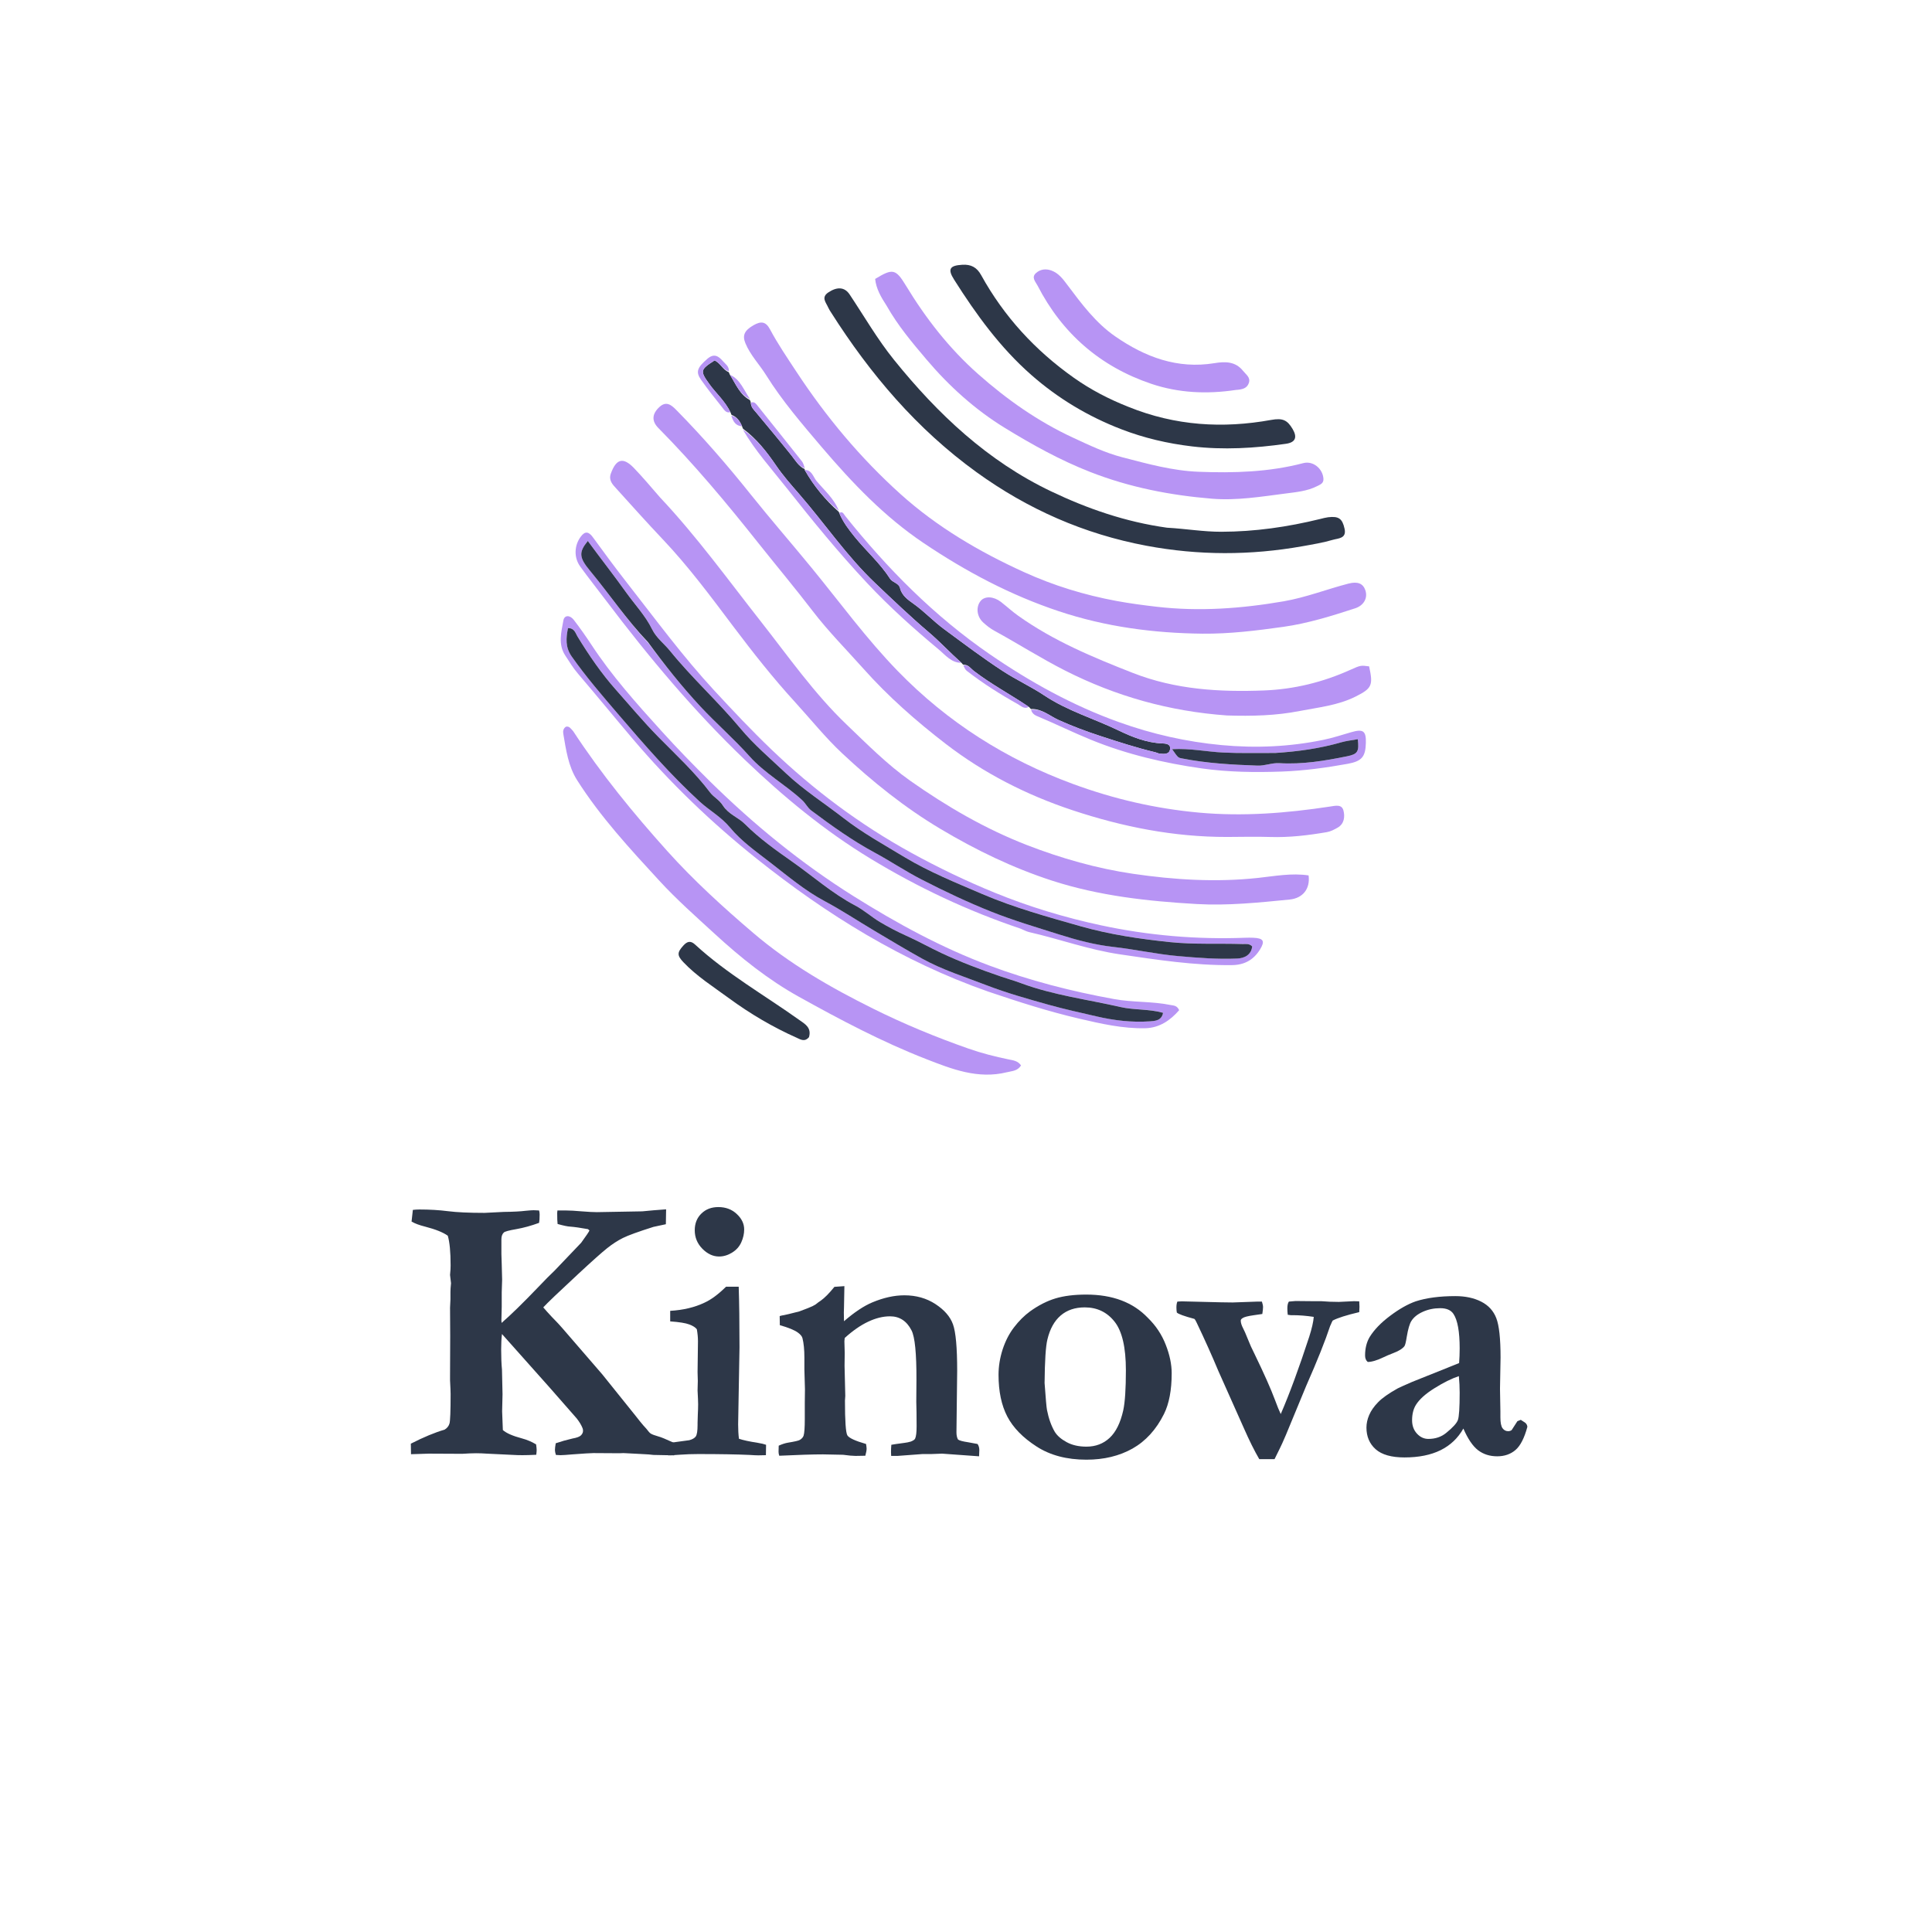 <svg xmlns="http://www.w3.org/2000/svg" xmlns:xlink="http://www.w3.org/1999/xlink" width="500" zoomAndPan="magnify" viewBox="0 0 375 375" height="500" preserveAspectRatio="xMidYMid meet" version="1.0"><defs><g/></defs><path fill="#b794f4" d="M 128.105 96.539 C 135.281 104.16 141.297 112.516 147.656 120.602 C 153.035 127.445 158.035 134.625 164.363 140.672 C 168.328 144.465 172.211 148.398 176.695 151.559 C 183.762 156.531 191.188 160.863 199.312 164.02 C 206.012 166.617 212.887 168.566 219.91 169.602 C 227.918 170.777 236.039 171.281 244.188 170.402 C 247.43 170.051 250.715 169.418 253.996 169.918 C 254.34 172.477 252.91 174.348 250.309 174.602 C 244.324 175.188 238.328 175.816 232.305 175.473 C 222.773 174.93 213.305 173.887 204.168 170.922 C 196.57 168.453 189.43 164.996 182.555 160.898 C 175.605 156.758 169.355 151.734 163.484 146.238 C 160.203 143.168 157.367 139.617 154.328 136.289 C 150.066 131.633 146.164 126.68 142.367 121.641 C 137.988 115.82 133.656 109.973 128.633 104.672 C 125.582 101.453 122.625 98.148 119.652 94.859 C 118.906 94.035 118.082 93.246 118.574 91.891 C 119.617 89.035 120.965 88.672 123.059 90.855 C 124.777 92.645 126.375 94.543 128.105 96.539 Z M 128.105 96.539 " fill-opacity="1" fill-rule="nonzero"/><path fill="#b794f4" d="M 147.242 105.469 C 141.027 97.629 134.715 90.082 127.781 83.07 C 126.434 81.703 126.551 80.301 128.031 78.965 C 129.352 77.773 130.34 78.633 131.301 79.609 C 136.422 84.809 141.191 90.309 145.746 96.012 C 149.586 100.82 153.641 105.461 157.539 110.223 C 163.055 116.957 168.188 124.012 174.277 130.273 C 183.926 140.191 195.293 147.398 208.266 152.168 C 216.199 155.09 224.312 156.961 232.75 157.73 C 241.289 158.504 249.699 157.836 258.105 156.559 C 259.223 156.391 260.441 156.055 260.766 157.332 C 261.062 158.492 260.953 159.91 259.598 160.668 C 258.941 161.031 258.285 161.391 257.523 161.52 C 253.887 162.141 250.246 162.578 246.539 162.457 C 243.754 162.363 240.965 162.449 238.176 162.453 C 227.863 162.469 217.922 160.504 208.152 157.258 C 199.215 154.285 190.957 150.082 183.527 144.355 C 177.82 139.957 172.406 135.199 167.578 129.781 C 164.277 126.078 160.781 122.566 157.754 118.617 C 154.371 114.207 150.801 109.941 147.242 105.469 Z M 147.242 105.469 " fill-opacity="1" fill-rule="nonzero"/><path fill="#b794f4" d="M 159.539 86.836 C 155.648 82.25 151.824 77.812 148.715 72.832 C 147.406 70.734 145.641 68.945 144.68 66.613 C 144.07 65.133 144.453 64.156 146.273 63.117 C 147.723 62.293 148.645 62.41 149.445 63.902 C 150.969 66.762 152.785 69.418 154.562 72.121 C 160.332 80.902 167.012 88.906 174.816 95.926 C 181.914 102.305 190.051 107.078 198.719 111.027 C 204.496 113.66 210.496 115.496 216.719 116.648 C 219.297 117.125 221.902 117.465 224.508 117.77 C 232.781 118.73 240.969 118.125 249.172 116.711 C 253.504 115.957 257.547 114.359 261.75 113.273 C 263.535 112.812 264.578 113.262 265.02 114.582 C 265.52 116.07 264.711 117.527 263.031 118.074 C 258.465 119.562 253.883 120.992 249.113 121.668 C 243.91 122.398 238.68 123.047 233.422 122.996 C 223.926 122.895 214.602 121.668 205.523 118.641 C 196.109 115.504 187.516 110.949 179.277 105.406 C 171.664 100.285 165.512 93.828 159.539 86.836 Z M 159.539 86.836 " fill-opacity="1" fill-rule="nonzero"/><path fill="#2d3748" d="M 226.508 102.426 C 230.164 102.629 233.578 103.223 237.059 103.215 C 243.574 103.203 249.941 102.281 256.246 100.734 C 256.758 100.605 257.27 100.465 257.785 100.398 C 259.852 100.152 260.547 100.656 260.98 102.633 C 261.402 104.547 259.734 104.48 258.754 104.766 C 256.812 105.332 254.801 105.668 252.805 106.023 C 242.711 107.816 232.652 107.828 222.527 105.93 C 210.406 103.656 199.477 98.832 189.523 91.637 C 177.957 83.277 168.914 72.621 161.312 60.652 C 161.109 60.336 160.898 60.02 160.75 59.676 C 160.328 58.703 159.328 57.723 160.785 56.754 C 162.484 55.625 163.938 55.688 164.914 57.156 C 167.75 61.41 170.301 65.848 173.523 69.84 C 182.016 80.367 191.684 89.492 204.035 95.379 C 211.129 98.762 218.492 101.305 226.508 102.426 Z M 226.508 102.426 " fill-opacity="1" fill-rule="nonzero"/><path fill="#b794f4" d="M 111.246 141.91 C 116.734 150.285 122.953 157.883 129.535 165.207 C 134.676 170.926 140.316 176.055 146.16 181.047 C 153.262 187.113 161.207 191.676 169.504 195.797 C 175.5 198.773 181.66 201.32 187.969 203.527 C 190.512 204.422 193.137 205.09 195.785 205.633 C 196.613 205.805 197.57 205.887 198.18 206.801 C 197.504 207.895 196.453 207.871 195.441 208.121 C 189.816 209.512 184.75 207.512 179.719 205.547 C 171.172 202.211 163.074 197.926 155.066 193.473 C 149.074 190.145 143.754 185.875 138.723 181.254 C 135.066 177.895 131.336 174.605 127.973 170.945 C 122.27 164.746 116.551 158.574 112.02 151.434 C 110.285 148.699 109.871 145.543 109.336 142.441 C 109.242 141.914 109.336 141.379 109.863 141.047 C 110.516 140.91 110.781 141.426 111.246 141.91 Z M 111.246 141.91 " fill-opacity="1" fill-rule="nonzero"/><path fill="#b794f4" d="M 172.105 59.363 C 170.988 57.648 170.059 56.039 169.867 54.141 C 173.23 52.098 173.836 52.133 175.812 55.391 C 179.695 61.793 184.234 67.633 189.855 72.605 C 195.441 77.551 201.477 81.801 208.285 84.957 C 211.422 86.41 214.523 87.898 217.875 88.766 C 222.73 90.027 227.57 91.371 232.625 91.57 C 239.473 91.836 246.281 91.645 252.973 89.891 C 254.879 89.391 256.766 90.984 256.879 92.934 C 256.93 93.832 256.258 94.047 255.664 94.352 C 253.754 95.332 251.602 95.523 249.57 95.785 C 244.816 96.395 240.035 97.195 235.219 96.797 C 227.129 96.129 219.242 94.598 211.609 91.609 C 205.766 89.324 200.328 86.297 195.043 83.059 C 189.281 79.527 184.227 74.969 179.828 69.773 C 177.07 66.516 174.305 63.254 172.105 59.363 Z M 172.105 59.363 " fill-opacity="1" fill-rule="nonzero"/><path fill="#b794f4" d="M 198.102 180.254 C 187.773 176.789 178.133 172.223 168.988 166.676 C 160.09 161.285 152.102 154.68 144.586 147.488 C 134.676 138 125.914 127.527 117.66 116.602 C 115.988 114.387 114.25 112.211 112.621 109.961 C 111.352 108.211 111.453 105.84 112.75 104.133 C 113.555 103.066 114.262 103.164 115.051 104.246 C 117.262 107.281 119.492 110.305 121.805 113.262 C 127.309 120.301 132.602 127.504 138.691 134.086 C 142.273 137.957 145.891 141.789 149.691 145.438 C 157.867 153.273 166.848 160.004 176.801 165.484 C 182.082 168.391 187.488 170.988 193.047 173.262 C 199.73 175.996 206.656 178.09 213.707 179.602 C 222.914 181.578 232.27 182.375 241.703 182.016 C 242.227 181.996 242.758 181.996 243.285 182.02 C 245.27 182.109 245.57 182.68 244.555 184.312 C 243.297 186.324 241.535 187.305 239.121 187.328 C 231.801 187.414 224.617 186.305 217.402 185.242 C 211.352 184.355 205.641 182.262 199.73 180.914 C 199.223 180.801 198.75 180.523 198.102 180.254 Z M 125.824 124.816 C 129 129.07 132.316 133.227 135.938 137.109 C 139.016 140.414 142.453 143.391 145.457 146.758 C 148.473 150.141 152.453 152.285 155.723 155.316 C 156.395 155.941 156.742 156.77 157.488 157.328 C 161.426 160.266 165.438 163.141 169.754 165.469 C 172.848 167.137 175.766 169.105 178.898 170.715 C 183.328 172.988 187.828 175.117 192.441 176.957 C 196.727 178.668 201.176 179.977 205.586 181.371 C 209.012 182.453 212.512 183.383 216.07 183.781 C 220.293 184.258 224.438 185.195 228.688 185.566 C 232.512 185.902 236.324 186.211 240.152 186.039 C 241.539 185.977 242.859 185.352 243.051 183.684 C 242.434 183.066 241.801 183.246 241.223 183.227 C 236.492 183.074 231.77 183.344 227.027 182.848 C 221.184 182.234 215.434 181.391 209.758 179.777 C 203.281 177.938 196.836 176.172 190.594 173.492 C 185.492 171.301 180.367 169.238 175.609 166.379 C 171.57 163.949 167.406 161.645 163.707 158.762 C 160 155.875 156.02 153.352 152.555 150.086 C 149.551 147.25 146.355 144.547 143.734 141.398 C 139.379 136.168 134.316 131.609 130.039 126.316 C 128.902 124.914 127.41 123.84 126.566 122.125 C 125.273 119.496 123.238 117.363 121.547 115 C 119.129 111.625 116.57 108.367 114.094 104.996 C 112.309 107.184 112.387 108.203 114.512 110.758 C 118.289 115.316 121.59 120.258 125.824 124.816 Z M 125.824 124.816 " fill-opacity="1" fill-rule="nonzero"/><path fill="#2d3748" d="M 219.078 78.992 C 228.152 82.652 237.336 83.207 246.723 81.508 C 248.957 81.105 249.859 81.516 250.898 83.273 C 251.84 84.871 251.465 85.875 249.586 86.141 C 243.535 87 237.488 87.371 231.367 86.645 C 226.625 86.082 222.066 85.023 217.621 83.305 C 211.172 80.816 205.352 77.324 200.168 72.77 C 194.125 67.461 189.457 61.016 185.184 54.266 C 183.887 52.223 184.344 51.535 186.77 51.391 C 188.477 51.285 189.605 51.887 190.438 53.395 C 194.871 61.434 200.93 68.016 208.41 73.309 C 211.676 75.625 215.199 77.461 219.078 78.992 Z M 219.078 78.992 " fill-opacity="1" fill-rule="nonzero"/><path fill="#b794f4" d="M 191.801 192.465 C 175.113 186.613 160.449 177.512 146.875 166.676 C 138.117 159.691 130.031 151.926 122.75 143.34 C 119.199 139.156 115.73 134.906 112.164 130.734 C 111.242 129.652 110.492 128.418 109.711 127.223 C 108.285 125.043 108.949 122.695 109.352 120.43 C 109.535 119.375 110.602 119.316 111.383 120.332 C 112.57 121.879 113.699 123.48 114.77 125.109 C 118.742 131.168 123.539 136.539 128.391 141.891 C 131.426 145.242 134.57 148.48 137.785 151.648 C 146.324 160.051 155.539 167.59 165.719 173.973 C 174.082 179.215 182.707 183.918 191.941 187.379 C 199.82 190.328 207.949 192.418 216.262 193.922 C 219.926 194.586 223.613 194.336 227.227 195.074 C 227.816 195.191 228.449 195.141 228.875 196.074 C 227.176 198.043 225.047 199.512 222.312 199.578 C 217.938 199.68 213.691 198.699 209.445 197.711 C 203.508 196.328 197.727 194.473 191.801 192.465 Z M 140.23 156.203 C 139.617 155.234 138.543 154.758 137.852 153.84 C 134.867 149.871 131.203 146.496 127.742 142.98 C 124.855 140.051 122.238 136.902 119.527 133.852 C 116.723 130.695 114.305 127.156 112.082 123.516 C 111.715 122.906 111.516 121.887 110.25 121.914 C 109.871 123.836 109.715 125.637 110.965 127.406 C 113.77 131.395 116.973 135.086 120.121 138.77 C 125.094 144.586 130.141 150.379 135.801 155.578 C 137.703 157.324 139.973 158.523 141.707 160.625 C 143.867 163.242 146.766 165.281 149.488 167.387 C 152.914 170.035 156.223 172.855 160.086 174.91 C 163.387 176.668 166.508 178.746 169.719 180.652 C 172.805 182.484 175.883 184.34 179.027 186.082 C 182.965 188.262 187.27 189.594 191.438 191.207 C 195.402 192.742 199.523 193.895 203.625 195.039 C 206.637 195.879 209.703 196.543 212.758 197.254 C 216.223 198.062 219.691 198.477 223.215 198.23 C 224.152 198.168 225.488 198.113 225.754 196.578 C 222.973 195.797 220.156 196.066 217.457 195.449 C 211.059 193.984 204.508 193.156 198.301 190.867 C 196.91 190.352 195.477 189.941 194.074 189.461 C 190.219 188.145 186.414 186.707 182.719 184.973 C 180.434 183.902 178.238 182.656 175.926 181.625 C 174.195 180.852 172.461 179.945 170.812 178.961 C 169.156 177.98 167.695 176.645 166.004 175.754 C 161.543 173.414 157.789 170.055 153.707 167.195 C 150.547 164.984 147.355 162.703 144.598 159.945 C 143.297 158.652 141.43 158.082 140.23 156.203 Z M 140.23 156.203 " fill-opacity="1" fill-rule="nonzero"/><path fill="#b794f4" d="M 238.152 138.871 C 226.949 138.066 216.59 135.145 206.738 130.156 C 202.035 127.773 197.617 124.945 193.004 122.426 C 192.219 121.996 191.496 121.426 190.836 120.82 C 189.559 119.652 189.387 117.742 190.383 116.594 C 191.195 115.664 192.875 115.746 194.27 116.824 C 195.398 117.699 196.449 118.676 197.609 119.5 C 204.453 124.379 212.102 127.57 219.891 130.617 C 228.176 133.859 236.707 134.348 245.363 134.016 C 251.172 133.793 256.789 132.414 262.125 130.004 C 264.129 129.098 264.148 129.141 265.742 129.34 C 266.562 133.031 266.293 133.613 263.105 135.211 C 259.691 136.918 255.941 137.297 252.266 138.004 C 247.672 138.91 243.031 139.023 238.152 138.871 Z M 238.152 138.871 " fill-opacity="1" fill-rule="nonzero"/><path fill="#2d3748" d="M 144.254 83.246 C 144.254 83.246 144.117 83.082 144.07 82.828 C 143.59 81.66 142.992 80.902 142.008 80.531 C 141.961 80.473 141.914 80.414 141.82 80.094 C 140.73 77.828 138.984 76.363 137.684 74.547 C 135.871 72.02 135.875 71.758 138.699 69.965 C 139.816 70.438 140.266 71.754 141.41 72.211 C 141.461 72.27 141.516 72.328 141.625 72.648 C 142.844 74.582 143.582 76.594 145.527 77.625 C 145.527 77.625 145.668 77.801 145.707 78.066 C 145.762 79.07 146.297 79.504 146.727 80.02 C 149.039 82.801 151.359 85.578 153.617 88.398 C 154.398 89.375 155 90.5 156.203 91.062 C 156.203 91.062 156.207 91.062 156.195 91.227 C 157.984 94.367 160.176 97.008 162.777 99.316 C 162.777 99.316 162.844 99.355 162.883 99.539 C 163.648 101.383 164.734 102.77 165.875 104.184 C 168.113 106.949 170.828 109.312 172.758 112.328 C 173.258 113.109 174.445 113.145 174.688 114.133 C 175.043 115.578 176.191 116.395 177.254 117.148 C 179.395 118.66 181.156 120.582 183.277 122.141 C 187.07 124.926 190.812 127.773 194.758 130.328 C 197.332 132 200.148 133.289 202.699 134.988 C 207.203 137.992 212.402 139.5 217.215 141.828 C 219.707 143.031 222.535 144.172 225.516 144.289 C 226.246 144.32 227.258 144.371 227.113 145.406 C 226.961 146.488 225.934 146.359 225.105 146.281 C 224.812 146.254 224.539 146.086 224.246 146.02 C 220.617 145.148 217.078 144.008 213.527 142.844 C 210.754 141.934 208.082 140.934 205.422 139.727 C 203.723 138.953 202.18 137.516 200.109 137.617 C 200.047 137.574 199.984 137.527 199.785 137.27 C 196.117 134.781 192.383 132.809 189.035 130.238 C 188.41 129.762 187.949 128.957 186.992 129.023 C 186.992 129.023 186.801 128.926 186.688 128.719 C 184.41 126.691 182.477 124.594 180.344 122.781 C 176.73 119.711 173.316 116.453 169.883 113.191 C 164.332 107.922 160.062 101.582 155.074 95.844 C 153.551 94.09 151.984 92.324 150.641 90.359 C 148.848 87.734 146.875 85.172 144.254 83.246 Z M 144.254 83.246 " fill-opacity="1" fill-rule="nonzero"/><path fill="#b794f4" d="M 200.125 137.766 C 202.18 137.508 203.719 138.945 205.418 139.719 C 208.078 140.93 210.75 141.926 213.523 142.836 C 217.074 144 220.613 145.141 224.242 146.012 C 224.535 146.082 224.809 146.246 225.102 146.273 C 225.93 146.352 226.957 146.477 227.109 145.398 C 227.254 144.363 226.242 144.312 225.512 144.281 C 222.531 144.164 219.703 143.023 217.211 141.82 C 212.398 139.492 207.199 137.98 202.695 134.98 C 200.145 133.281 197.328 131.992 194.758 130.324 C 190.812 127.766 187.066 124.918 183.273 122.133 C 181.152 120.574 179.391 118.652 177.25 117.141 C 176.188 116.391 175.039 115.57 174.684 114.125 C 174.441 113.141 173.254 113.102 172.754 112.324 C 170.824 109.309 168.109 106.945 165.871 104.176 C 164.73 102.77 163.645 101.375 162.891 99.566 C 163.574 99.156 163.742 99.766 164.059 100.156 C 172.227 110.348 181.301 119.559 192.137 127.004 C 199.984 132.398 208.227 136.949 217.18 140.164 C 223.625 142.477 230.25 143.98 237.105 144.621 C 243.758 145.242 250.309 144.949 256.824 143.613 C 258.66 143.238 260.449 142.648 262.25 142.125 C 264.594 141.445 265.176 141.859 265.113 144.199 C 265.039 146.867 264.367 147.754 261.555 148.262 C 257.344 149.023 253.109 149.602 248.816 149.758 C 243.609 149.945 238.387 149.875 233.27 149.152 C 225.934 148.109 218.691 146.418 211.766 143.594 C 208.355 142.203 205.051 140.582 201.664 139.152 C 201.059 138.898 200.375 138.668 200.125 137.766 Z M 247.297 146.152 C 243.992 146.133 240.676 146.23 237.375 146.07 C 234.188 145.914 231.027 145.223 227.504 145.418 C 228.656 147.062 228.656 147.062 229.375 147.207 C 234.234 148.168 239.152 148.434 244.086 148.605 C 245.539 148.66 246.871 148.043 248.32 148.133 C 252.766 148.406 257.117 147.68 261.453 146.801 C 263.504 146.387 263.832 145.914 263.539 143.484 C 262.449 143.684 261.34 143.793 260.289 144.094 C 256.188 145.277 251.988 145.867 247.297 146.152 Z M 247.297 146.152 " fill-opacity="1" fill-rule="nonzero"/><path fill="#b794f4" d="M 239.867 75.691 C 234.176 76.547 228.695 76.262 223.445 74.492 C 213.551 71.148 206.172 64.734 201.379 55.418 C 200.992 54.676 200.137 53.848 201.086 53 C 201.918 52.254 202.984 52.117 204.055 52.5 C 205.48 53.008 206.332 54.18 207.188 55.32 C 209.941 58.984 212.68 62.688 216.504 65.32 C 222.277 69.305 228.527 71.668 235.73 70.488 C 237.781 70.152 239.801 70.117 241.293 72.004 C 241.84 72.699 242.746 73.23 242.414 74.297 C 242.059 75.418 241.078 75.609 239.867 75.691 Z M 239.867 75.691 " fill-opacity="1" fill-rule="nonzero"/><path fill="#2d3748" d="M 157.027 201.301 C 156.215 202.297 155.391 201.77 154.691 201.453 C 150.008 199.367 145.602 196.773 141.473 193.742 C 138.453 191.52 135.25 189.512 132.645 186.762 C 131.391 185.438 131.426 184.871 132.641 183.531 C 133.391 182.703 134.051 182.535 134.918 183.34 C 141.09 189.016 148.379 193.148 155.16 197.988 C 156.223 198.742 157.559 199.453 157.027 201.301 Z M 157.027 201.301 " fill-opacity="1" fill-rule="nonzero"/><path fill="#b794f4" d="M 144.195 83.398 C 146.875 85.172 148.848 87.734 150.637 90.355 C 151.977 92.32 153.547 94.086 155.07 95.84 C 160.059 101.578 164.328 107.918 169.879 113.188 C 173.312 116.445 176.723 119.707 180.34 122.777 C 182.477 124.59 184.406 126.691 186.598 128.652 C 184.664 128.668 183.5 127.141 182.188 126.047 C 177.328 122.008 172.633 117.789 168.301 113.168 C 162.797 107.305 157.715 101.078 152.734 94.773 C 149.812 91.078 146.637 87.57 144.195 83.398 Z M 144.195 83.398 " fill-opacity="1" fill-rule="nonzero"/><path fill="#b794f4" d="M 141.484 72.062 C 140.266 71.754 139.816 70.438 138.699 69.965 C 135.875 71.754 135.871 72.016 137.684 74.547 C 138.984 76.363 140.73 77.828 141.773 79.996 C 140.941 80.242 140.574 79.57 140.18 79.074 C 138.773 77.328 137.383 75.566 136.09 73.742 C 134.98 72.168 135.332 71.363 137.297 69.648 C 138.582 68.531 139.457 69.098 140.328 70.109 C 140.801 70.664 141.516 71.062 141.484 72.062 Z M 141.484 72.062 " fill-opacity="1" fill-rule="nonzero"/><path fill="#b794f4" d="M 156.215 90.895 C 155 90.496 154.398 89.371 153.617 88.395 C 151.359 85.566 149.039 82.793 146.727 80.012 C 146.297 79.496 145.762 79.066 145.762 78.156 C 146.285 77.926 146.617 78.223 146.902 78.574 C 149.824 82.223 152.75 85.875 155.648 89.535 C 155.914 89.879 156.035 90.332 156.215 90.895 Z M 156.215 90.895 " fill-opacity="1" fill-rule="nonzero"/><path fill="#b794f4" d="M 186.984 129.18 C 187.941 128.957 188.406 129.762 189.031 130.238 C 192.383 132.809 196.113 134.781 199.703 137.188 C 198.82 137.742 198.188 137.023 197.523 136.652 C 194.082 134.734 190.766 132.625 187.645 130.207 C 187.363 129.988 187.203 129.629 186.984 129.18 Z M 186.984 129.18 " fill-opacity="1" fill-rule="nonzero"/><path fill="#b794f4" d="M 162.824 99.152 C 160.176 97 157.984 94.359 156.195 91.223 C 157.578 91.199 157.824 92.547 158.488 93.355 C 160.004 95.188 161.887 96.754 162.824 99.152 Z M 162.824 99.152 " fill-opacity="1" fill-rule="nonzero"/><path fill="#b794f4" d="M 145.59 77.469 C 143.582 76.59 142.844 74.574 141.684 72.75 C 143.684 73.602 144.359 75.723 145.59 77.469 Z M 145.59 77.469 " fill-opacity="1" fill-rule="nonzero"/><path fill="#b794f4" d="M 141.949 80.68 C 142.996 80.902 143.594 81.66 144.023 82.734 C 142.836 82.684 142.289 81.836 141.949 80.68 Z M 141.949 80.68 " fill-opacity="1" fill-rule="nonzero"/><path fill="#2d3748" d="M 125.785 124.656 C 121.59 120.258 118.289 115.316 114.512 110.77 C 112.387 108.211 112.309 107.191 114.094 105.004 C 116.57 108.379 119.129 111.629 121.547 115.012 C 123.238 117.375 125.273 119.508 126.566 122.137 C 127.406 123.848 128.902 124.922 130.039 126.328 C 134.316 131.617 139.379 136.18 143.734 141.41 C 146.355 144.559 149.551 147.262 152.555 150.098 C 156.016 153.363 159.996 155.887 163.707 158.773 C 167.406 161.652 171.57 163.957 175.609 166.391 C 180.367 169.25 185.492 171.312 190.594 173.504 C 196.836 176.18 203.281 177.945 209.758 179.789 C 215.43 181.398 221.184 182.242 227.027 182.859 C 231.77 183.352 236.488 183.086 241.223 183.238 C 241.801 183.258 242.434 183.074 243.051 183.695 C 242.863 185.363 241.543 185.988 240.152 186.051 C 236.328 186.219 232.512 185.914 228.688 185.578 C 224.441 185.203 220.293 184.266 216.07 183.793 C 212.512 183.395 209.012 182.469 205.586 181.383 C 201.176 179.988 196.727 178.676 192.441 176.969 C 187.828 175.129 183.328 173 178.898 170.723 C 175.766 169.117 172.848 167.152 169.754 165.48 C 165.434 163.152 161.426 160.277 157.488 157.336 C 156.742 156.781 156.395 155.949 155.723 155.328 C 152.453 152.293 148.473 150.148 145.457 146.77 C 142.453 143.398 139.016 140.426 135.938 137.121 C 132.316 133.227 129 129.07 125.785 124.656 Z M 125.785 124.656 " fill-opacity="1" fill-rule="nonzero"/><path fill="#2d3748" d="M 140.309 156.352 C 141.43 158.082 143.301 158.652 144.594 159.953 C 147.348 162.711 150.543 164.988 153.703 167.203 C 157.789 170.066 161.539 173.422 166 175.762 C 167.695 176.652 169.152 177.984 170.809 178.969 C 172.457 179.953 174.188 180.859 175.922 181.633 C 178.234 182.664 180.434 183.91 182.715 184.98 C 186.41 186.715 190.219 188.148 194.07 189.469 C 195.477 189.949 196.906 190.359 198.297 190.875 C 204.504 193.164 211.055 193.992 217.453 195.457 C 220.152 196.074 222.973 195.809 225.75 196.586 C 225.484 198.121 224.148 198.172 223.211 198.238 C 219.688 198.484 216.219 198.074 212.754 197.262 C 209.703 196.551 206.637 195.887 203.621 195.047 C 199.52 193.898 195.398 192.746 191.434 191.215 C 187.266 189.602 182.965 188.27 179.023 186.09 C 175.879 184.352 172.805 182.492 169.715 180.66 C 166.504 178.754 163.379 176.676 160.082 174.918 C 156.223 172.863 152.91 170.043 149.484 167.395 C 146.762 165.289 143.863 163.25 141.703 160.633 C 139.969 158.531 137.703 157.328 135.801 155.582 C 130.137 150.387 125.094 144.59 120.117 138.777 C 116.969 135.098 113.766 131.402 110.961 127.414 C 109.711 125.645 109.863 123.84 110.246 121.922 C 111.508 121.891 111.707 122.914 112.078 123.523 C 114.301 127.164 116.719 130.703 119.523 133.859 C 122.234 136.91 124.852 140.059 127.738 142.988 C 131.195 146.504 134.859 149.879 137.848 153.844 C 138.543 154.762 139.617 155.238 140.309 156.352 Z M 140.309 156.352 " fill-opacity="1" fill-rule="nonzero"/><path fill="#2d3748" d="M 247.52 146.152 C 251.988 145.867 256.188 145.277 260.293 144.09 C 261.344 143.789 262.453 143.68 263.543 143.48 C 263.836 145.906 263.508 146.383 261.453 146.797 C 257.121 147.676 252.766 148.402 248.324 148.129 C 246.871 148.043 245.547 148.656 244.09 148.605 C 239.156 148.43 234.238 148.164 229.379 147.203 C 228.656 147.059 228.656 147.062 227.508 145.414 C 231.031 145.219 234.195 145.91 237.379 146.066 C 240.676 146.23 243.992 146.137 247.52 146.152 Z M 247.52 146.152 " fill-opacity="1" fill-rule="nonzero"/><g fill="#2d3748" fill-opacity="1"><g transform="translate(77.76, 282.699)"><g><path d="M 1.984 -2.484 C 4.473 -3.754 6.656 -4.66 8.531 -5.203 C 9.02 -5.492 9.336 -5.891 9.484 -6.391 C 9.629 -6.891 9.703 -8.801 9.703 -12.125 C 9.703 -12.582 9.664 -13.461 9.594 -14.766 L 9.594 -15.641 L 9.625 -23.406 L 9.594 -28.891 L 9.672 -30.5 L 9.672 -31.969 C 9.672 -32.332 9.707 -32.883 9.781 -33.625 L 9.594 -35.234 L 9.625 -35.625 C 9.676 -36.039 9.703 -36.531 9.703 -37.094 C 9.703 -39.688 9.52 -41.602 9.156 -42.844 C 8.25 -43.5 6.785 -44.086 4.766 -44.609 C 3.617 -44.898 2.738 -45.227 2.125 -45.594 L 2.375 -47.859 C 2.789 -47.91 3.219 -47.938 3.656 -47.938 C 5.633 -47.938 7.477 -47.828 9.188 -47.609 C 10.895 -47.391 13.266 -47.281 16.297 -47.281 L 20.031 -47.469 C 21.863 -47.488 23.281 -47.562 24.281 -47.688 C 25.008 -47.758 25.52 -47.797 25.812 -47.797 C 26.133 -47.797 26.488 -47.781 26.875 -47.75 C 26.945 -47.508 26.984 -47.242 26.984 -46.953 C 26.984 -46.211 26.945 -45.676 26.875 -45.344 C 25.344 -44.781 23.867 -44.375 22.453 -44.125 C 21.035 -43.883 20.227 -43.664 20.031 -43.469 C 19.719 -43.176 19.562 -42.738 19.562 -42.156 L 19.562 -39.297 C 19.562 -38.898 19.582 -38.238 19.625 -37.312 C 19.676 -35.875 19.703 -34.875 19.703 -34.312 C 19.703 -33.945 19.676 -33.129 19.625 -31.859 L 19.625 -29.078 L 19.562 -26.438 C 19.562 -26.312 19.57 -26.141 19.594 -25.922 C 21.352 -27.441 23.695 -29.727 26.625 -32.781 C 27.988 -34.219 29.078 -35.316 29.891 -36.078 C 30.203 -36.391 31.922 -38.191 35.047 -41.484 C 36.047 -42.859 36.582 -43.656 36.656 -43.875 L 36.359 -44.125 C 34.848 -44.395 33.711 -44.555 32.953 -44.609 C 32.441 -44.629 31.613 -44.801 30.469 -45.125 C 30.414 -45.508 30.391 -46.227 30.391 -47.281 L 30.438 -47.75 L 32.047 -47.75 C 32.828 -47.75 33.859 -47.691 35.141 -47.578 C 36.422 -47.473 37.406 -47.422 38.094 -47.422 L 46.906 -47.578 C 48.301 -47.723 49.844 -47.852 51.531 -47.969 L 51.484 -45.078 C 51.066 -44.984 50.266 -44.812 49.078 -44.562 C 46.141 -43.633 44.16 -42.914 43.141 -42.406 C 42.117 -41.895 41.094 -41.227 40.062 -40.406 C 39.039 -39.594 37.148 -37.906 34.391 -35.344 C 30.648 -31.875 28.414 -29.738 27.688 -28.938 C 28.145 -28.395 28.707 -27.77 29.375 -27.062 L 30.578 -25.812 C 30.797 -25.57 31.066 -25.27 31.391 -24.906 L 39.141 -15.938 L 45.594 -7.906 C 46.32 -6.977 46.82 -6.359 47.094 -6.047 L 47.688 -5.391 C 48.094 -4.848 48.383 -4.531 48.562 -4.438 C 48.781 -4.289 49.281 -4.102 50.062 -3.875 C 50.477 -3.781 51.516 -3.352 53.172 -2.594 C 53.223 -2.156 53.25 -1.816 53.25 -1.578 C 53.25 -1.285 53.195 -0.832 53.094 -0.219 L 49.078 -0.297 C 48.609 -0.367 47.863 -0.426 46.844 -0.469 L 43.25 -0.656 L 42.484 -0.625 L 37.422 -0.656 C 36.93 -0.656 35.578 -0.57 33.359 -0.406 C 32.191 -0.301 31.41 -0.25 31.016 -0.25 C 30.816 -0.25 30.523 -0.266 30.141 -0.297 C 30.016 -0.68 29.953 -1 29.953 -1.25 C 29.953 -1.539 30.004 -1.977 30.109 -2.562 C 31.18 -2.926 32.266 -3.234 33.359 -3.484 C 34.191 -3.629 34.738 -3.832 35 -4.094 C 35.27 -4.363 35.406 -4.66 35.406 -4.984 C 35.406 -5.203 35.367 -5.383 35.297 -5.531 C 35.078 -6.094 34.703 -6.711 34.172 -7.391 C 33.973 -7.617 32.238 -9.598 28.969 -13.328 L 19.672 -23.766 C 19.566 -22.891 19.516 -21.898 19.516 -20.797 C 19.516 -19.266 19.566 -17.957 19.672 -16.875 C 19.691 -16.656 19.727 -15.055 19.781 -12.078 L 19.703 -8.75 L 19.844 -5.125 C 20.531 -4.52 21.754 -3.984 23.516 -3.516 C 24.535 -3.242 25.461 -2.852 26.297 -2.344 C 26.367 -1.852 26.406 -1.488 26.406 -1.25 C 26.406 -1.051 26.379 -0.742 26.328 -0.328 C 25.18 -0.273 24.289 -0.25 23.656 -0.25 C 22.969 -0.25 22.395 -0.266 21.938 -0.297 L 16.734 -0.547 C 16.023 -0.598 15.332 -0.625 14.656 -0.625 C 13.945 -0.625 13.051 -0.586 11.969 -0.516 L 5.5 -0.547 C 5.227 -0.547 4.066 -0.508 2.016 -0.438 Z M 1.984 -2.484 "/></g></g><g transform="translate(128.553, 282.699)"><g><path d="M 6.297 -43.906 C 6.297 -45.227 6.723 -46.305 7.578 -47.141 C 8.43 -47.984 9.531 -48.406 10.875 -48.406 C 12.312 -48.406 13.504 -47.957 14.453 -47.062 C 15.41 -46.176 15.891 -45.176 15.891 -44.062 C 15.891 -43.227 15.703 -42.395 15.328 -41.562 C 14.953 -40.727 14.352 -40.062 13.531 -39.562 C 12.719 -39.062 11.879 -38.812 11.016 -38.812 C 9.848 -38.812 8.77 -39.312 7.781 -40.312 C 6.789 -41.32 6.297 -42.52 6.297 -43.906 Z M 1.172 -0.219 L 1.094 -2.594 L 5.234 -3.156 C 5.848 -3.32 6.27 -3.566 6.5 -3.891 C 6.727 -4.223 6.844 -4.961 6.844 -6.109 L 6.844 -6.516 C 6.844 -6.805 6.859 -7.336 6.891 -8.109 C 6.93 -8.879 6.953 -9.555 6.953 -10.141 C 6.953 -10.609 6.914 -11.5 6.844 -12.812 L 6.891 -14.656 L 6.844 -16.375 L 6.922 -22.344 C 6.922 -23.094 6.848 -23.875 6.703 -24.688 C 6.43 -25.051 5.941 -25.363 5.234 -25.625 C 4.523 -25.895 3.289 -26.094 1.531 -26.219 L 1.531 -28.266 C 4.051 -28.41 6.266 -28.938 8.172 -29.844 C 9.461 -30.426 10.863 -31.461 12.375 -32.953 L 14.828 -32.953 C 14.93 -29.93 14.984 -26.004 14.984 -21.172 L 14.719 -6.219 C 14.719 -5.195 14.77 -4.27 14.875 -3.438 C 15.625 -3.176 16.852 -2.91 18.562 -2.641 C 19.227 -2.535 19.754 -2.41 20.141 -2.266 L 20.109 -0.25 C 19.441 -0.227 18.953 -0.219 18.641 -0.219 C 18.273 -0.219 17.711 -0.242 16.953 -0.297 C 14.461 -0.41 11.129 -0.469 6.953 -0.469 C 5.754 -0.469 4.594 -0.426 3.469 -0.344 C 2.352 -0.258 1.586 -0.219 1.172 -0.219 Z M 1.172 -0.219 "/></g></g><g transform="translate(149.647, 282.699)"><g><path d="M 1.5 -2.094 C 2.133 -2.383 2.723 -2.578 3.266 -2.672 C 4.609 -2.891 5.391 -3.07 5.609 -3.219 C 5.973 -3.438 6.211 -3.707 6.328 -4.031 C 6.484 -4.52 6.562 -5.594 6.562 -7.25 L 6.562 -10.438 L 6.594 -13.031 L 6.484 -16.875 L 6.484 -19.188 C 6.484 -20.727 6.359 -21.988 6.109 -22.969 C 6.016 -23.332 5.711 -23.695 5.203 -24.062 C 4.516 -24.551 3.352 -25.023 1.719 -25.484 L 1.688 -27.25 C 2 -27.344 2.285 -27.406 2.547 -27.438 C 2.805 -27.477 3.789 -27.719 5.5 -28.156 C 6.832 -28.645 7.695 -28.988 8.094 -29.188 C 8.219 -29.258 8.41 -29.367 8.672 -29.516 C 8.973 -29.766 9.305 -30.008 9.672 -30.25 C 10.398 -30.758 11.281 -31.648 12.312 -32.922 L 14.25 -33.062 L 14.172 -28.938 C 14.148 -28.52 14.141 -28.188 14.141 -27.938 C 14.141 -27.75 14.148 -27.188 14.172 -26.25 C 16.203 -28.008 18.047 -29.234 19.703 -29.922 C 21.879 -30.828 23.941 -31.281 25.891 -31.281 C 28.18 -31.281 30.191 -30.711 31.922 -29.578 C 33.66 -28.441 34.797 -27.129 35.328 -25.641 C 35.867 -24.148 36.141 -21.145 36.141 -16.625 L 36 -4.688 C 36 -4.125 36.098 -3.66 36.297 -3.297 C 36.535 -3.098 37.207 -2.914 38.312 -2.75 L 40.094 -2.422 C 40.32 -2.098 40.438 -1.707 40.438 -1.25 C 40.438 -0.957 40.422 -0.551 40.391 -0.031 L 33.219 -0.547 L 31.094 -0.469 L 29.406 -0.469 L 24.578 -0.109 L 23.328 -0.109 C 23.305 -0.43 23.297 -0.676 23.297 -0.844 C 23.297 -1.281 23.316 -1.754 23.359 -2.266 C 23.703 -2.336 24.555 -2.461 25.922 -2.641 C 26.297 -2.68 26.703 -2.766 27.141 -2.891 C 27.629 -3.086 27.91 -3.285 27.984 -3.484 C 28.172 -3.898 28.266 -4.691 28.266 -5.859 C 28.266 -7.91 28.242 -9.484 28.203 -10.578 L 28.234 -14.828 C 28.254 -19.984 27.938 -23.195 27.281 -24.469 C 26.352 -26.289 24.961 -27.203 23.109 -27.203 C 21.742 -27.203 20.328 -26.852 18.859 -26.156 C 17.391 -25.469 15.875 -24.414 14.312 -23 L 14.25 -22.375 L 14.312 -20.062 L 14.281 -17.609 L 14.422 -11.75 L 14.359 -10.844 C 14.359 -6.863 14.516 -4.613 14.828 -4.094 C 15.148 -3.582 16.359 -3.023 18.453 -2.422 C 18.523 -2.004 18.562 -1.695 18.562 -1.5 C 18.562 -1.207 18.477 -0.754 18.312 -0.141 C 17.551 -0.117 16.914 -0.109 16.406 -0.109 C 15.895 -0.109 15.086 -0.18 13.984 -0.328 L 10.078 -0.406 C 8.117 -0.406 5.297 -0.316 1.609 -0.141 C 1.516 -0.391 1.469 -0.648 1.469 -0.922 C 1.469 -1.109 1.477 -1.5 1.5 -2.094 Z M 1.5 -2.094 "/></g></g><g transform="translate(191.065, 282.699)"><g><path d="M 31.719 -26.922 C 33.281 -25.398 34.441 -23.656 35.203 -21.688 C 35.973 -19.727 36.359 -17.883 36.359 -16.156 C 36.359 -12.883 35.859 -10.242 34.859 -8.234 C 33.348 -5.211 31.312 -2.977 28.75 -1.531 C 26.188 -0.094 23.207 0.625 19.812 0.625 C 16 0.625 12.77 -0.227 10.125 -1.938 C 7.477 -3.645 5.586 -5.582 4.453 -7.75 C 3.316 -9.926 2.75 -12.629 2.75 -15.859 C 2.75 -17.492 3.016 -19.133 3.547 -20.781 C 4.086 -22.426 4.828 -23.859 5.766 -25.078 C 6.703 -26.305 7.734 -27.332 8.859 -28.156 C 10.492 -29.332 12.133 -30.172 13.781 -30.672 C 15.438 -31.172 17.438 -31.422 19.781 -31.422 C 24.875 -31.422 28.852 -29.922 31.719 -26.922 Z M 11.688 -14.25 C 11.906 -11.219 12.062 -9.473 12.156 -9.016 C 12.477 -7.379 12.977 -5.973 13.656 -4.797 C 14.125 -4.035 14.895 -3.363 15.969 -2.781 C 17.039 -2.195 18.32 -1.906 19.812 -1.906 C 21.594 -1.906 23.094 -2.473 24.312 -3.609 C 25.531 -4.742 26.41 -6.52 26.953 -8.938 C 27.297 -10.52 27.469 -13.117 27.469 -16.734 C 27.469 -21.18 26.734 -24.328 25.266 -26.172 C 23.805 -28.016 21.879 -28.938 19.484 -28.938 C 17.598 -28.938 16.039 -28.41 14.812 -27.359 C 13.582 -26.305 12.723 -24.754 12.234 -22.703 C 11.91 -21.391 11.727 -18.57 11.688 -14.25 Z M 11.688 -14.25 "/></g></g></g><g fill="#2d3748" fill-opacity="1"><g transform="translate(228.858, 282.699)"><g><path d="M -0.328 -30.062 L 0.516 -30.109 L 8.125 -29.922 L 10.406 -29.891 L 15.234 -30.062 L 16.078 -30.062 C 16.223 -29.602 16.297 -29.25 16.297 -29 C 16.297 -28.707 16.25 -28.258 16.156 -27.656 C 15.688 -27.582 15.145 -27.504 14.531 -27.422 C 13.344 -27.254 12.602 -27.062 12.312 -26.844 C 12.082 -26.695 11.969 -26.539 11.969 -26.375 C 11.969 -25.957 12.129 -25.441 12.453 -24.828 C 12.598 -24.586 12.941 -23.797 13.484 -22.453 C 13.703 -21.859 14.102 -20.977 14.688 -19.812 C 16.52 -16.031 17.828 -13.086 18.609 -10.984 C 19.066 -9.742 19.441 -8.828 19.734 -8.234 C 21.441 -12.172 23.285 -17.176 25.266 -23.25 C 25.773 -24.844 26.066 -26.125 26.141 -27.094 C 24.703 -27.312 23.363 -27.422 22.125 -27.422 L 21.688 -27.422 L 21.094 -27.5 C 21.039 -27.938 21.016 -28.352 21.016 -28.75 C 21.016 -29.332 21.113 -29.77 21.312 -30.062 L 22.594 -30.172 L 25.781 -30.141 L 27.578 -30.141 C 28.672 -30.047 29.816 -30 31.016 -30 L 33.953 -30.141 C 34.191 -30.141 34.531 -30.129 34.969 -30.109 C 35 -29.66 35.016 -29.305 35.016 -29.047 C 35.016 -28.773 35 -28.43 34.969 -28.016 C 32.477 -27.43 30.758 -26.883 29.812 -26.375 C 29.633 -26.031 29.523 -25.797 29.484 -25.672 L 29.328 -25.344 C 28.359 -22.414 26.812 -18.547 24.688 -13.734 L 20.734 -4.172 C 20.211 -2.953 19.832 -2.109 19.594 -1.641 C 19.176 -0.816 18.82 -0.098 18.531 0.516 L 15.562 0.516 C 14.613 -1.117 13.625 -3.109 12.594 -5.453 L 7.625 -16.594 C 6.395 -19.539 5 -22.648 3.438 -25.922 C 3.25 -26.336 3.094 -26.598 2.969 -26.703 C 0.988 -27.234 -0.145 -27.645 -0.438 -27.938 C -0.488 -28.227 -0.516 -28.562 -0.516 -28.938 C -0.516 -29.395 -0.453 -29.77 -0.328 -30.062 Z M -0.328 -30.062 "/></g></g></g><g fill="#2d3748" fill-opacity="1"><g transform="translate(261.305, 282.699)"><g><path d="M 33.875 -7.109 L 34.719 -6.562 C 34.938 -6.383 35.07 -6.176 35.125 -5.938 L 35.156 -5.75 C 34.57 -3.57 33.801 -2.07 32.844 -1.25 C 31.895 -0.438 30.711 -0.031 29.297 -0.031 C 27.859 -0.031 26.617 -0.426 25.578 -1.219 C 24.547 -2.02 23.598 -3.422 22.734 -5.422 C 21.691 -3.566 20.219 -2.164 18.312 -1.219 C 16.406 -0.281 14.07 0.188 11.312 0.188 C 8.77 0.188 6.898 -0.344 5.703 -1.406 C 4.516 -2.469 3.922 -3.867 3.922 -5.609 C 3.922 -6.41 4.098 -7.223 4.453 -8.047 C 4.805 -8.879 5.379 -9.703 6.172 -10.516 C 6.961 -11.336 8.238 -12.238 10 -13.219 C 10.27 -13.363 11.195 -13.781 12.781 -14.469 L 21.906 -18.125 C 21.977 -19.051 22.016 -19.992 22.016 -20.953 C 22.016 -24.242 21.609 -26.488 20.797 -27.688 C 20.305 -28.414 19.453 -28.781 18.234 -28.781 C 17.016 -28.781 15.891 -28.547 14.859 -28.078 C 13.836 -27.617 13.098 -27.023 12.641 -26.297 C 12.297 -25.754 12 -24.738 11.75 -23.25 C 11.582 -22.176 11.426 -21.555 11.281 -21.391 C 10.914 -20.922 10.25 -20.5 9.281 -20.125 C 8.32 -19.75 7.672 -19.473 7.328 -19.297 C 6.004 -18.66 4.953 -18.344 4.172 -18.344 C 3.828 -18.633 3.656 -19.051 3.656 -19.594 C 3.656 -20.988 3.953 -22.188 4.547 -23.188 C 5.422 -24.602 6.742 -25.973 8.516 -27.297 C 10.285 -28.629 11.941 -29.566 13.484 -30.109 C 15.578 -30.785 18.141 -31.125 21.172 -31.125 C 23.117 -31.125 24.797 -30.766 26.203 -30.047 C 27.609 -29.328 28.582 -28.258 29.125 -26.844 C 29.676 -25.426 29.953 -22.875 29.953 -19.188 L 29.844 -13.141 L 29.922 -8.719 L 29.922 -7.578 C 29.922 -6.555 30.062 -5.852 30.344 -5.469 C 30.625 -5.094 30.984 -4.906 31.422 -4.906 C 31.691 -4.906 31.922 -4.977 32.109 -5.125 L 33.219 -6.844 Z M 21.859 -15.594 C 20.473 -15.133 18.906 -14.359 17.156 -13.266 C 15.406 -12.18 14.191 -11.094 13.516 -10 C 13.023 -9.195 12.781 -8.207 12.781 -7.031 C 12.781 -5.977 13.098 -5.109 13.734 -4.422 C 14.367 -3.742 15.102 -3.406 15.938 -3.406 C 17.301 -3.406 18.457 -3.797 19.406 -4.578 C 20.695 -5.629 21.453 -6.461 21.672 -7.078 C 21.898 -7.703 22.016 -9.469 22.016 -12.375 C 22.016 -13.445 21.961 -14.52 21.859 -15.594 Z M 21.859 -15.594 "/></g></g></g></svg>